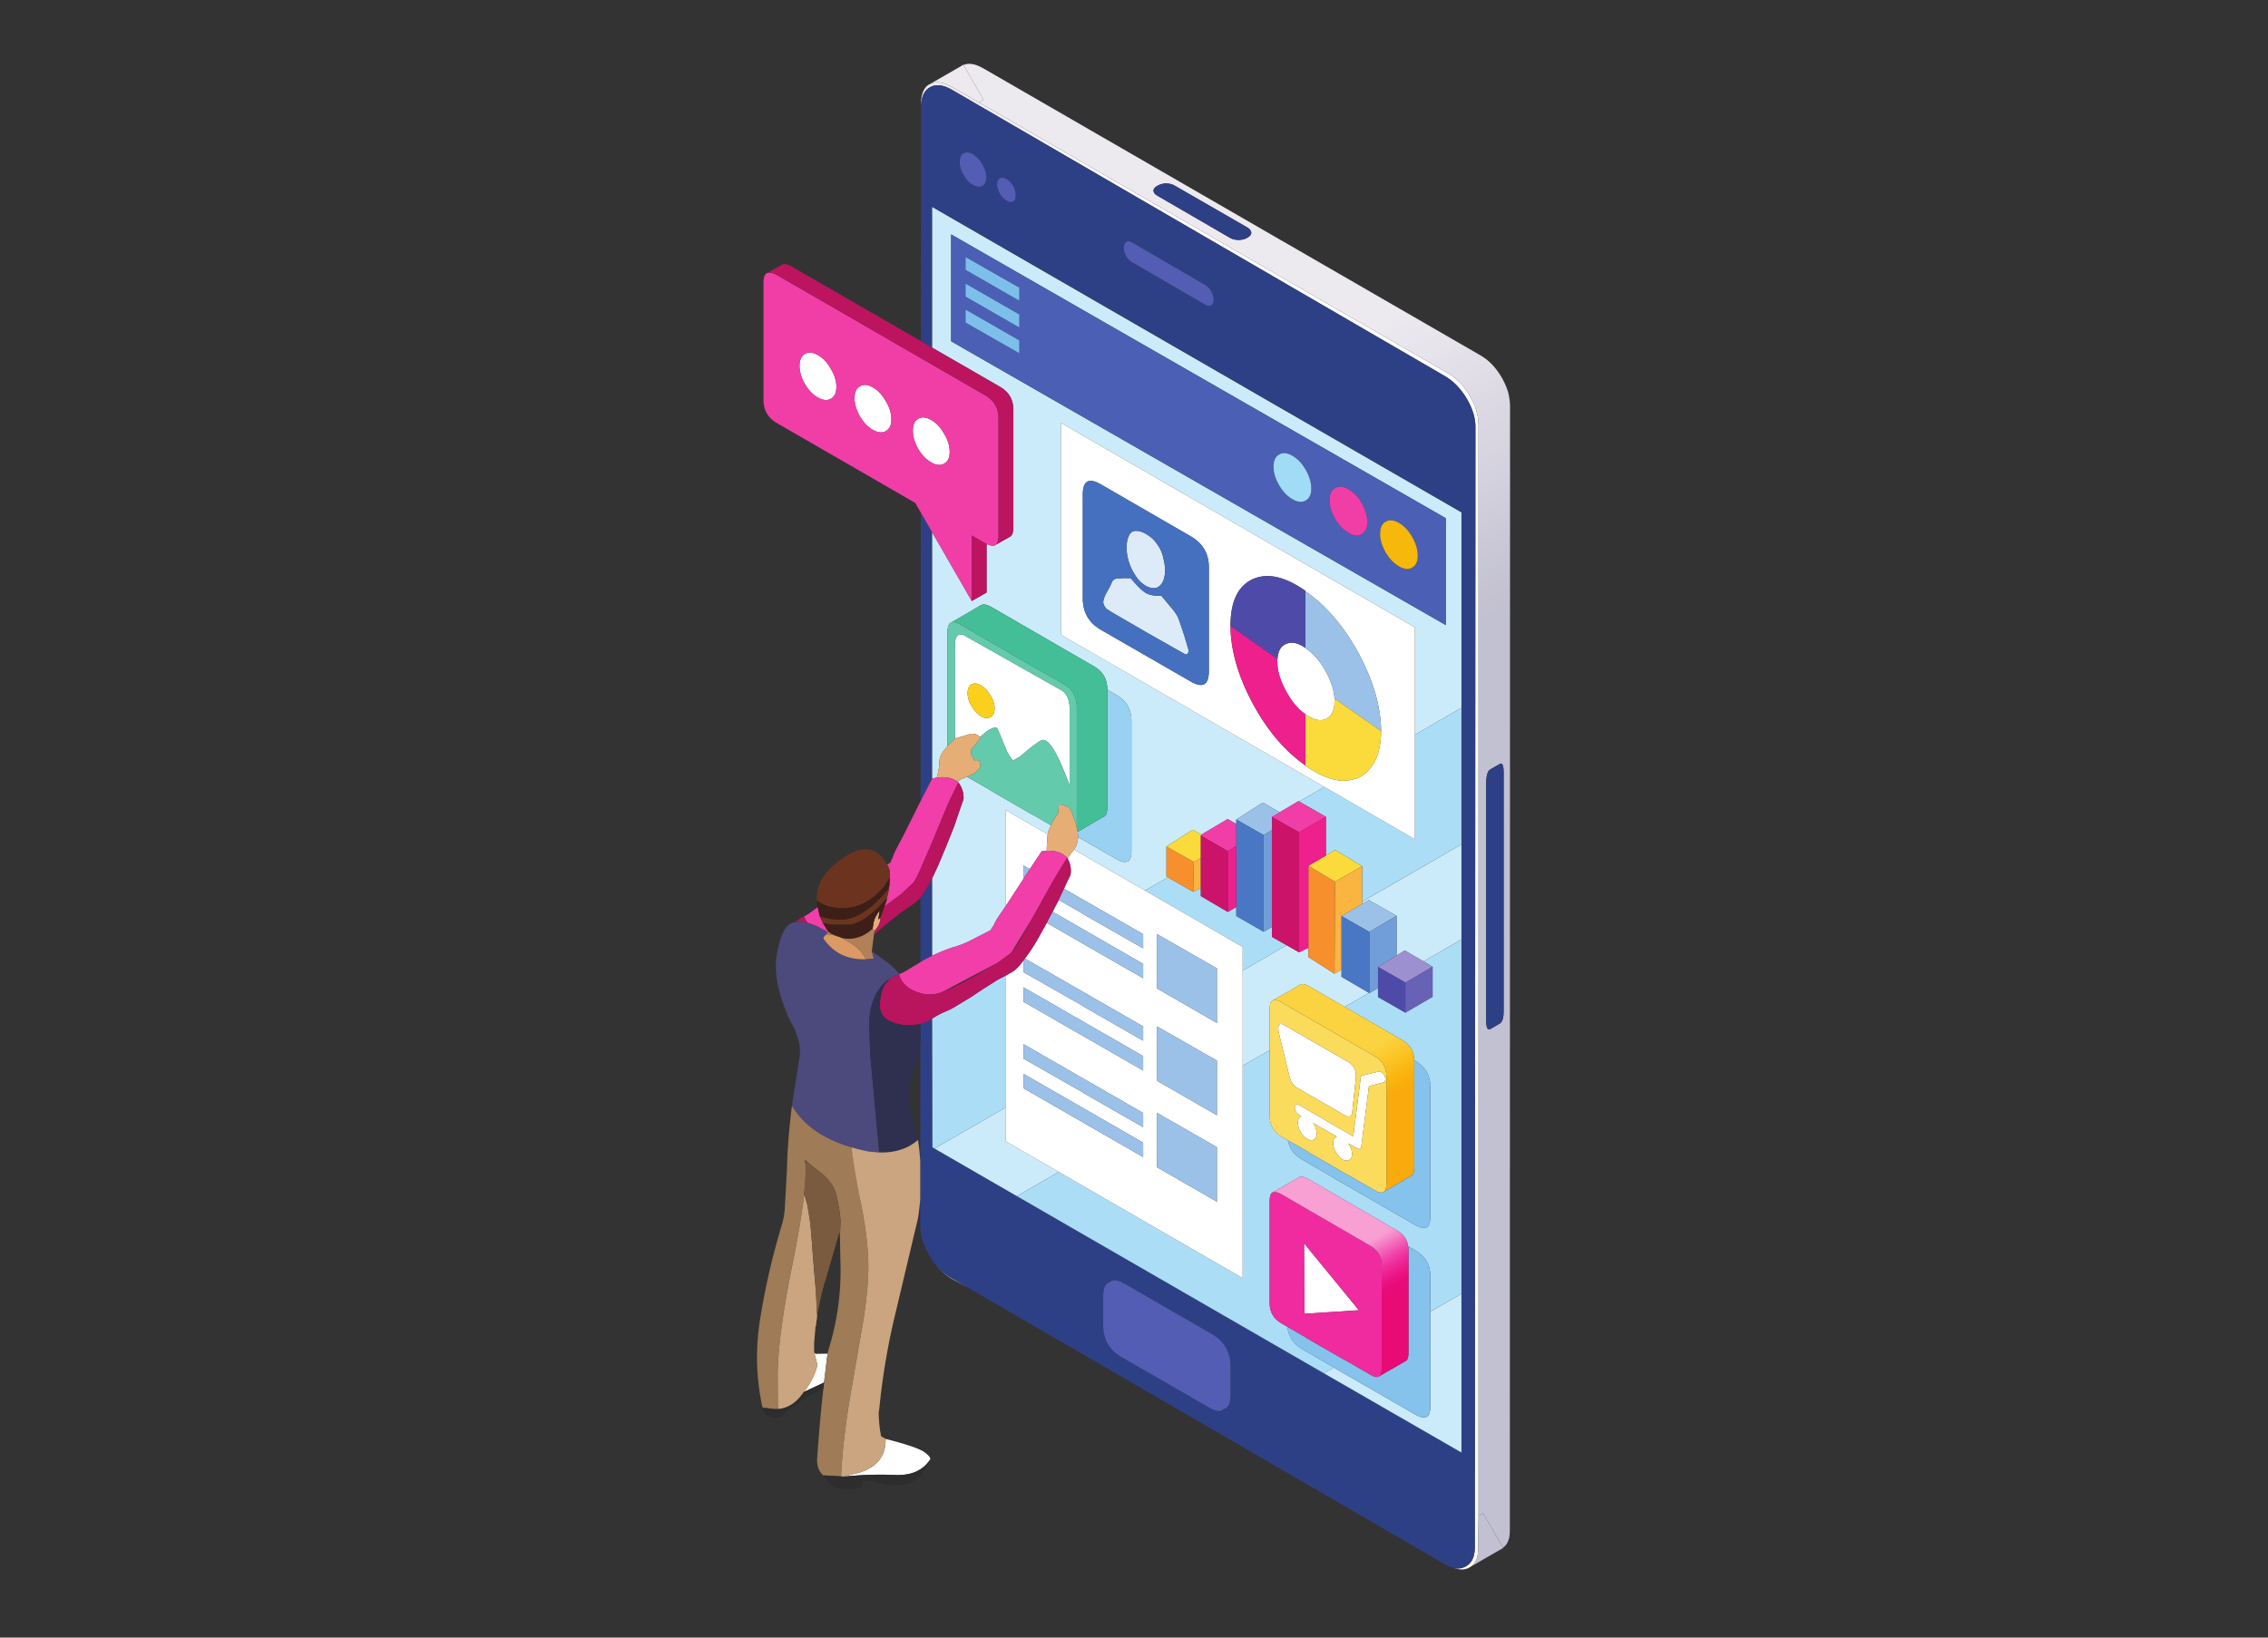 <svg xmlns="http://www.w3.org/2000/svg" width="450" height="325" viewBox="0 0 337.5 243.75" xmlns:v="https://vecta.io/nano"><rect x="0" y="0" width="337.5" height="243.75" fill="#333333" stroke="none"/><style><![CDATA[.B{fill-rule:evenodd}]]></style><defs><clipPath id="A"><path d="M137 12h83.563v221.605H137zm0 0"/></clipPath><clipPath id="B"><path d="M144.238 191.77l-2.668-1.469c-.859-.512-1.633-1.184-2.332-2.023a8.99 8.99 0 0 0 2.148 1.84zm-5.855-179.258c.879-.449 1.93-.328 3.156.371l4.137 2.359 69.836 40.34c1.246.691 2.301 1.789 3.16 3.281.879 1.469 1.328 2.898 1.348 4.289v162.492l-.062 4.844c.02 1.348-.355 2.258-1.133 2.727l-.309.184c-.59.266-1.285.277-2.082.031.633.102 1.195.012 1.688-.277.879-.469 1.328-1.387 1.348-2.758l.09-166.754c.023-1.367-.406-2.797-1.285-4.289-.879-1.473-1.934-2.574-3.16-3.312L141.57 13.313c-1.246-.695-2.301-.809-3.156-.34-.84.469-1.281 1.34-1.32 2.605l-.027-.242c0-1.27.355-2.168 1.07-2.699l.246-.125"/></clipPath><clipPath id="C"><path d="M198.645-23.531L38.313 69.145l120.125 200.059 160.332-92.68zm0 0"/></clipPath><linearGradient id="D" gradientUnits="userSpaceOnUse" x1="-.003" y1="0" x2="1.003" y2="0" gradientTransform="matrix(119.453,198.939,-200.936,116.148,118.829,23.43)"><stop offset="0" stop-color="rgb(92.899%,91.8%,93.7%)"/><stop offset=".008" stop-color="rgb(92.899%,91.8%,93.7%)"/><stop offset=".012" stop-color="rgb(93.098%,91.975%,94.077%)"/><stop offset=".016" stop-color="rgb(93.3%,92.152%,94.453%)"/><stop offset=".02" stop-color="rgb(93.517%,92.343%,94.493%)"/><stop offset=".023" stop-color="rgb(93.733%,92.534%,94.534%)"/><stop offset=".031" stop-color="rgb(93.924%,92.725%,94.724%)"/><stop offset=".039" stop-color="rgb(94.307%,93.108%,95.107%)"/><stop offset=".043" stop-color="rgb(94.699%,93.687%,95.499%)"/><stop offset=".047" stop-color="rgb(94.899%,94.077%,95.699%)"/><stop offset=".051" stop-color="rgb(95.099%,94.287%,95.898%)"/><stop offset=".055" stop-color="rgb(95.299%,94.499%,96.1%)"/><stop offset=".059" stop-color="rgb(95.499%,94.699%,96.3%)"/><stop offset=".063" stop-color="rgb(95.699%,94.899%,96.5%)"/><stop offset=".066" stop-color="rgb(95.898%,95.11%,96.7%)"/><stop offset=".07" stop-color="rgb(96.1%,95.32%,96.899%)"/><stop offset=".074" stop-color="rgb(96.1%,95.509%,97.099%)"/><stop offset=".078" stop-color="rgb(96.1%,95.7%,97.299%)"/><stop offset=".082" stop-color="rgb(96.49%,95.9%,97.299%)"/><stop offset=".086" stop-color="rgb(96.881%,96.1%,97.299%)"/><stop offset=".09" stop-color="rgb(97.072%,96.481%,97.63%)"/><stop offset=".094" stop-color="rgb(97.263%,96.863%,97.963%)"/><stop offset=".102" stop-color="rgb(97.281%,96.881%,97.981%)"/><stop offset=".105" stop-color="rgb(97.449%,97.108%,98.212%)"/><stop offset=".109" stop-color="rgb(97.6%,97.318%,98.424%)"/><stop offset=".113" stop-color="rgb(97.8%,97.459%,98.611%)"/><stop offset=".117" stop-color="rgb(98%,97.603%,98.799%)"/><stop offset=".125" stop-color="rgb(98%,97.798%,98.799%)"/><stop offset=".129" stop-color="rgb(98.183%,98.18%,98.999%)"/><stop offset=".133" stop-color="rgb(98.367%,98.367%,99.199%)"/><stop offset=".137" stop-color="rgb(98.558%,98.558%,99.399%)"/><stop offset=".141" stop-color="rgb(98.749%,98.749%,99.599%)"/><stop offset=".148" stop-color="rgb(98.788%,98.788%,99.599%)"/><stop offset=".156" stop-color="rgb(99.014%,99.014%,99.599%)"/><stop offset=".188" stop-color="rgb(99.199%,99.199%,99.599%)"/></linearGradient><clipPath id="E"><path d="M138 9.246h9V16h-9zm0 0"/></clipPath><clipPath id="F"><path d="M143.309 9.496h81.398v221.316h-81.398zm0 0"/></clipPath><clipPath id="G"><path d="M221.152 116.551v35.281c0 1.121.207 1.574.613 1.348l1.41-.828c.41-.223.602-.906.582-2.055v-35.25c0-1.102-.184-1.555-.551-1.348l-1.441.828c-.387.223-.594.898-.613 2.023zm-46.352-88.926c-.344-.203-.785-.316-1.316-.336-.492.039-.91.164-1.258.367-.367.203-.562.441-.582.707.02.305.215.559.582.766l10.824 6.281c.363.207.805.309 1.316.309.508-.023.93-.133 1.258-.336.367-.207.563-.441.582-.707-.02-.309-.203-.574-.551-.797zm48.867 202.742l-2.973-5.152-.676.43V63.152c-.02-1.391-.469-2.82-1.348-4.289-.859-1.492-1.914-2.59-3.16-3.281l-69.836-40.34.676-.398-2.973-5.18c.797-.328 1.77-.164 2.91.488l73.945 42.699c1.246.695 2.309 1.777 3.188 3.25.41.715.727 1.41.949 2.086a5.45 5.45 0 0 1 .219.98 7.19 7.19 0 0 1 .121 1.285l-.031 167.336c.02 1.227-.316 2.086-1.012 2.578"/></clipPath><clipPath id="H"><path d="M203.723-25.437L44.938 66.484l119.426 198.813 158.789-91.922zm0 0"/></clipPath><linearGradient id="I" gradientUnits="userSpaceOnUse" x1="0" y1="0" x2="1.001" y2="0" gradientTransform="matrix(119.375,198.724,-200.667,116.165,142.895,9.652)"><stop offset="0" stop-color="rgb(92.899%,91.8%,93.7%)"/><stop offset=".266" stop-color="rgb(92.899%,91.8%,93.7%)"/><stop offset=".273" stop-color="rgb(92.899%,91.762%,93.7%)"/><stop offset=".277" stop-color="rgb(92.699%,91.533%,93.671%)"/><stop offset=".281" stop-color="rgb(92.499%,91.344%,93.643%)"/><stop offset=".285" stop-color="rgb(92.331%,90.953%,93.452%)"/><stop offset=".289" stop-color="rgb(92.163%,90.562%,93.263%)"/><stop offset=".293" stop-color="rgb(91.772%,90.372%,93.073%)"/><stop offset=".297" stop-color="rgb(91.382%,90.182%,92.882%)"/><stop offset=".301" stop-color="rgb(90.991%,89.792%,92.69%)"/><stop offset=".305" stop-color="rgb(90.601%,89.401%,92.499%)"/><stop offset=".313" stop-color="rgb(90.41%,89.211%,92.349%)"/><stop offset=".316" stop-color="rgb(89.78%,88.579%,91.798%)"/><stop offset=".32" stop-color="rgb(89.339%,88.139%,91.399%)"/><stop offset=".324" stop-color="rgb(89.148%,87.819%,91.379%)"/><stop offset=".328" stop-color="rgb(88.959%,87.5%,91.359%)"/><stop offset=".332" stop-color="rgb(88.568%,87.288%,90.979%)"/><stop offset=".336" stop-color="rgb(88.177%,87.077%,90.599%)"/><stop offset=".34" stop-color="rgb(87.987%,86.687%,90.398%)"/><stop offset=".344" stop-color="rgb(87.798%,86.298%,90.196%)"/><stop offset=".348" stop-color="rgb(87.456%,85.907%,89.998%)"/><stop offset=".352" stop-color="rgb(87.115%,85.516%,89.799%)"/><stop offset=".355" stop-color="rgb(86.674%,85.275%,89.568%)"/><stop offset=".359" stop-color="rgb(86.235%,85.036%,89.336%)"/><stop offset=".363" stop-color="rgb(85.844%,84.666%,88.966%)"/><stop offset=".367" stop-color="rgb(85.454%,84.299%,88.599%)"/><stop offset=".371" stop-color="rgb(85.263%,84.085%,88.385%)"/><stop offset=".375" stop-color="rgb(85.074%,83.873%,88.173%)"/><stop offset=".379" stop-color="rgb(84.683%,83.682%,87.984%)"/><stop offset=".383" stop-color="rgb(84.293%,83.493%,87.794%)"/><stop offset=".387" stop-color="rgb(84.096%,83.102%,87.646%)"/><stop offset=".391" stop-color="rgb(83.899%,82.712%,87.5%)"/><stop offset=".395" stop-color="rgb(83.464%,82.521%,87.265%)"/><stop offset=".398" stop-color="rgb(83.031%,82.332%,87.032%)"/><stop offset=".402" stop-color="rgb(82.822%,81.941%,86.841%)"/><stop offset=".406" stop-color="rgb(82.614%,81.551%,86.65%)"/><stop offset=".41" stop-color="rgb(82.091%,81.16%,86.259%)"/><stop offset=".414" stop-color="rgb(81.569%,80.769%,85.869%)"/><stop offset=".418" stop-color="rgb(81.374%,80.379%,85.478%)"/><stop offset=".422" stop-color="rgb(81.178%,79.988%,85.089%)"/><stop offset=".426" stop-color="rgb(80.592%,79.597%,84.894%)"/><stop offset=".43" stop-color="rgb(80.008%,79.208%,84.698%)"/><stop offset=".434" stop-color="rgb(79.617%,78.818%,84.312%)"/><stop offset=".438" stop-color="rgb(79.227%,78.427%,83.926%)"/><stop offset=".441" stop-color="rgb(78.813%,78.186%,83.685%)"/><stop offset=".445" stop-color="rgb(78.4%,77.946%,83.446%)"/><stop offset=".449" stop-color="rgb(78.181%,77.606%,83.072%)"/><stop offset=".453" stop-color="rgb(77.965%,77.266%,82.7%)"/><stop offset=".457" stop-color="rgb(77.632%,76.883%,82.549%)"/><stop offset=".461" stop-color="rgb(77.299%,76.5%,82.399%)"/><stop offset=".465" stop-color="rgb(77.101%,76.302%,82.201%)"/><stop offset=".469" stop-color="rgb(76.904%,76.103%,82.004%)"/><stop offset=".473" stop-color="rgb(76.514%,75.9%,82.001%)"/><stop offset=".477" stop-color="rgb(76.123%,75.699%,81.999%)"/><stop offset=".484" stop-color="rgb(76.111%,75.699%,81.999%)"/><stop offset=".5" stop-color="rgb(76.099%,75.699%,81.999%)"/></linearGradient><clipPath id="J"><path d="M136.563 12.563H224v221.043h-87.437zm0 0"/></clipPath><clipPath id="K"><path d="M218 225h6v8.883h-6zm0 0"/></clipPath><clipPath id="L"><path d="M189.293 146.207h21.461v31.266h-21.461zm0 0"/></clipPath><clipPath id="M"><path d="M210.457 157.824v.074 15.852c0 .816-.207 1.266-.613 1.348l-1.809 1.07a.7.7 0 0 1-.246.125l-1.809 1.07c.223-.223.336-.633.336-1.227v-15.844c0-1.371-.594-2.402-1.777-3.098l-8.402-4.871v.027l-5.422-3.156c-.594-.328-1.035-.418-1.32-.277l2.023-1.164h.031l2.023-1.195h.027c.309-.164.758-.07 1.352.277l5.258 3.035 8.566 4.965c1.164.66 1.758 1.656 1.781 2.988"/></clipPath><clipPath id="N"><path d="M194.664 186.484l29.207-16.867-18.684-32.344-29.207 16.867zm0 0"/></clipPath><linearGradient id="O" gradientUnits="userSpaceOnUse" x1="-.099" y1="0" x2="1.064" y2="0" gradientTransform="matrix(-16.058,-27.797,27.8,-16.056,211.555,173.045)"><stop offset="0" stop-color="rgb(97.6%,66.699%,4.7%)"/><stop offset=".25" stop-color="rgb(97.6%,66.699%,4.7%)"/><stop offset=".375" stop-color="rgb(97.6%,66.718%,4.7%)"/><stop offset=".379" stop-color="rgb(97.6%,67.117%,4.7%)"/><stop offset=".383" stop-color="rgb(97.6%,67.499%,4.7%)"/><stop offset=".391" stop-color="rgb(97.6%,67.648%,4.7%)"/><stop offset=".395" stop-color="rgb(97.6%,68.199%,4.539%)"/><stop offset=".398" stop-color="rgb(97.6%,68.599%,4.379%)"/><stop offset=".402" stop-color="rgb(97.63%,68.829%,4.57%)"/><stop offset=".406" stop-color="rgb(97.661%,69.061%,4.761%)"/><stop offset=".41" stop-color="rgb(97.83%,69.25%,5.151%)"/><stop offset=".414" stop-color="rgb(98%,69.441%,5.542%)"/><stop offset=".418" stop-color="rgb(98%,69.832%,5.731%)"/><stop offset=".422" stop-color="rgb(98%,70.222%,5.922%)"/><stop offset=".426" stop-color="rgb(98%,70.413%,6.313%)"/><stop offset=".43" stop-color="rgb(98%,70.604%,6.703%)"/><stop offset=".434" stop-color="rgb(98%,70.993%,6.902%)"/><stop offset=".438" stop-color="rgb(98%,71.384%,7.1%)"/><stop offset=".441" stop-color="rgb(98%,71.815%,7.483%)"/><stop offset=".445" stop-color="rgb(98%,72.249%,7.866%)"/><stop offset=".449" stop-color="rgb(98%,72.574%,8.255%)"/><stop offset=".453" stop-color="rgb(98%,72.899%,8.646%)"/><stop offset=".457" stop-color="rgb(98%,73.112%,9.036%)"/><stop offset=".461" stop-color="rgb(98%,73.328%,9.427%)"/><stop offset=".465" stop-color="rgb(98.199%,73.717%,10.017%)"/><stop offset=".469" stop-color="rgb(98.399%,74.107%,10.608%)"/><stop offset=".473" stop-color="rgb(98.399%,74.498%,10.999%)"/><stop offset=".477" stop-color="rgb(98.399%,74.889%,11.389%)"/><stop offset=".48" stop-color="rgb(98.399%,75.128%,11.98%)"/><stop offset=".484" stop-color="rgb(98.399%,75.369%,12.57%)"/><stop offset=".488" stop-color="rgb(98.399%,75.76%,12.961%)"/><stop offset=".492" stop-color="rgb(98.399%,76.151%,13.351%)"/><stop offset=".496" stop-color="rgb(98.399%,76.524%,13.741%)"/><stop offset=".5" stop-color="rgb(98.399%,76.9%,14.131%)"/><stop offset=".504" stop-color="rgb(98.399%,77.104%,14.522%)"/><stop offset=".508" stop-color="rgb(98.399%,77.309%,14.912%)"/><stop offset=".512" stop-color="rgb(98.399%,77.65%,15.5%)"/><stop offset=".516" stop-color="rgb(98.399%,77.994%,16.089%)"/><stop offset=".52" stop-color="rgb(98.399%,78.233%,16.722%)"/><stop offset=".523" stop-color="rgb(98.399%,78.474%,17.355%)"/><stop offset=".527" stop-color="rgb(98.599%,78.865%,17.905%)"/><stop offset=".531" stop-color="rgb(98.799%,79.256%,18.456%)"/><stop offset=".535" stop-color="rgb(98.799%,79.626%,19.046%)"/><stop offset=".539" stop-color="rgb(98.799%,79.999%,19.637%)"/><stop offset=".543" stop-color="rgb(98.79%,80.208%,20.227%)"/><stop offset=".547" stop-color="rgb(98.781%,80.417%,20.818%)"/><stop offset=".551" stop-color="rgb(98.59%,80.608%,21.407%)"/><stop offset=".555" stop-color="rgb(98.399%,80.8%,21.997%)"/><stop offset=".559" stop-color="rgb(98.399%,81.189%,22.34%)"/><stop offset=".563" stop-color="rgb(98.399%,81.58%,22.684%)"/><stop offset=".566" stop-color="rgb(98.399%,81.989%,23.322%)"/><stop offset=".57" stop-color="rgb(98.399%,82.399%,23.961%)"/><stop offset=".574" stop-color="rgb(98.399%,82.549%,24.53%)"/><stop offset=".578" stop-color="rgb(98.399%,82.7%,25.099%)"/></linearGradient><clipPath id="P"><path d="M189.293 175.023H210V205h-20.707zm0 0"/></clipPath><clipPath id="Q"><path d="M209.551 185.504c.031.195.043.395.043.598v15.234c0 .777-.18 1.215-.551 1.316l-1.746 1.016c-.059.059-.141.102-.246.121l-1.715 1.012c.184-.207.273-.582.273-1.133v-15.27c0-1.305-.559-2.297-1.684-2.973l-13.273-7.691c-.574-.309-1.004-.391-1.289-.246l1.965-1.133h.027l1.965-1.137c.285-.164.723-.082 1.316.246l13.273 7.695c.949.551 1.496 1.332 1.641 2.344"/></clipPath><clipPath id="R"><path d="M194.422 213.559l28.055-16.191-17.937-31.07-28.059 16.195zm0 0"/></clipPath><linearGradient id="S" gradientUnits="userSpaceOnUse" x1="-.062" y1="0" x2="1.066" y2="0" gradientTransform="matrix(-15.907,-27.55,27.553,-15.905,211.198,201.596)"><stop offset="0" stop-color="rgb(90.999%,4.3%,46.3%)"/><stop offset=".352" stop-color="rgb(90.999%,4.3%,46.3%)"/><stop offset=".355" stop-color="rgb(91.199%,4.324%,46.524%)"/><stop offset=".359" stop-color="rgb(91.399%,4.349%,46.75%)"/><stop offset=".363" stop-color="rgb(91.399%,4.927%,47.481%)"/><stop offset=".367" stop-color="rgb(91.399%,5.505%,48.212%)"/><stop offset=".371" stop-color="rgb(91.592%,5.896%,48.993%)"/><stop offset=".375" stop-color="rgb(91.786%,6.287%,49.774%)"/><stop offset=".379" stop-color="rgb(91.977%,6.677%,50.554%)"/><stop offset=".383" stop-color="rgb(92.168%,7.068%,51.335%)"/><stop offset=".387" stop-color="rgb(92.314%,7.608%,52.072%)"/><stop offset=".391" stop-color="rgb(92.461%,8.148%,52.811%)"/><stop offset=".395" stop-color="rgb(92.679%,8.989%,53.67%)"/><stop offset=".398" stop-color="rgb(92.899%,9.83%,54.529%)"/><stop offset=".402" stop-color="rgb(93.098%,10.425%,55.125%)"/><stop offset=".406" stop-color="rgb(93.3%,11.021%,55.722%)"/><stop offset=".41" stop-color="rgb(93.3%,11.754%,56.502%)"/><stop offset=".414" stop-color="rgb(93.3%,12.486%,57.283%)"/><stop offset=".418" stop-color="rgb(93.5%,13.452%,58.014%)"/><stop offset=".422" stop-color="rgb(93.7%,14.42%,58.746%)"/><stop offset=".426" stop-color="rgb(93.7%,15.213%,59.526%)"/><stop offset=".43" stop-color="rgb(93.7%,16.008%,60.307%)"/><stop offset=".434" stop-color="rgb(93.7%,16.946%,60.889%)"/><stop offset=".438" stop-color="rgb(93.7%,17.886%,61.47%)"/><stop offset=".441" stop-color="rgb(93.9%,18.967%,62.1%)"/><stop offset=".445" stop-color="rgb(94.099%,20.049%,62.732%)"/><stop offset=".449" stop-color="rgb(94.099%,21.219%,63.513%)"/><stop offset=".453" stop-color="rgb(94.099%,22.391%,64.294%)"/><stop offset=".457" stop-color="rgb(94.289%,23.512%,64.885%)"/><stop offset=".461" stop-color="rgb(94.478%,24.634%,65.477%)"/><stop offset=".465" stop-color="rgb(94.489%,25.806%,66.248%)"/><stop offset=".469" stop-color="rgb(94.499%,26.978%,67.018%)"/><stop offset=".473" stop-color="rgb(94.669%,28.299%,67.557%)"/><stop offset=".477" stop-color="rgb(94.839%,29.62%,68.095%)"/><stop offset=".48" stop-color="rgb(94.868%,31.102%,68.768%)"/><stop offset=".484" stop-color="rgb(94.899%,32.585%,69.443%)"/><stop offset=".488" stop-color="rgb(95.099%,34.146%,70.222%)"/><stop offset=".492" stop-color="rgb(95.299%,35.709%,71.004%)"/><stop offset=".496" stop-color="rgb(95.299%,37.032%,71.593%)"/><stop offset=".5" stop-color="rgb(95.299%,38.354%,72.183%)"/><stop offset=".504" stop-color="rgb(95.499%,39.906%,72.905%)"/><stop offset=".508" stop-color="rgb(95.699%,41.458%,73.628%)"/><stop offset=".512" stop-color="rgb(95.699%,42.97%,74.236%)"/><stop offset=".516" stop-color="rgb(95.699%,44.482%,74.844%)"/><stop offset=".52" stop-color="rgb(95.898%,46.181%,75.697%)"/><stop offset=".523" stop-color="rgb(96.1%,47.879%,76.552%)"/><stop offset=".527" stop-color="rgb(96.3%,49.254%,77.083%)"/><stop offset=".531" stop-color="rgb(96.5%,50.63%,77.615%)"/><stop offset=".535" stop-color="rgb(96.5%,51.949%,78.201%)"/><stop offset=".539" stop-color="rgb(96.5%,53.268%,78.787%)"/><stop offset=".543" stop-color="rgb(96.684%,54.823%,79.562%)"/><stop offset=".547" stop-color="rgb(96.869%,56.378%,80.339%)"/><stop offset=".551" stop-color="rgb(96.884%,57.89%,80.945%)"/><stop offset=".555" stop-color="rgb(96.899%,59.402%,81.551%)"/><stop offset=".559" stop-color="rgb(97.099%,60.764%,82.265%)"/><stop offset=".563" stop-color="rgb(97.299%,62.126%,82.98%)"/><stop offset=".625" stop-color="rgb(97.299%,62.262%,83.04%)"/><stop offset=".75" stop-color="rgb(97.299%,62.399%,83.099%)"/></linearGradient><clipPath id="T"><path d="M112.406 164H130v56h-17.594zm0 0"/></clipPath></defs><g clip-path="url(#A)"><g clip-path="url(#B)"><g clip-path="url(#C)"><path d="M198.645-23.531L38.313 69.145l120.125 200.059 160.332-92.68zm0 0" fill="url(#D)"/></g></g></g><g clip-path="url(#E)" class="B"><path d="M138.383 12.512l4.629-2.668c.039-.016.07-.039.09-.059l.246-.152.031.031 2.973 5.18-.676.398-4.137-2.359c-1.227-.699-2.277-.82-3.156-.371" fill="rgb(92.94%,91.37%,93.729%)"/></g><g clip-path="url(#F)"><g clip-path="url(#G)"><g clip-path="url(#H)"><path d="M203.723-25.437L44.934 66.484l119.43 198.816 158.789-91.926zm0 0" fill="url(#I)"/></g></g></g><g clip-path="url(#J)" class="B"><path d="M164.164 192.938v4.293c0 2.145.922 3.738 2.758 4.781l12.969 7.48c1.086.629 1.828.703 2.238.211.656-.141.98-.824.98-2.051v-4.293c-.02-2.125-.937-3.719-2.758-4.781l-12.969-7.48c-1.062-.613-1.809-.695-2.238-.246-.656.184-.98.879-.98 2.086zm-25.445-50.684l-1.102.566-.645.383v-9.598c.273-.332.559-.758.859-1.27l.887-1.625zm0-26.379l-1.73 3.387.027-42.988 1.703 2.957zm6.102-92.879c-.574-.348-1.051-.398-1.441-.152-.391.203-.574.641-.551 1.316-.023.613.176 1.246.582 1.902.367.672.828 1.164 1.379 1.473s1.023.344 1.41.121c.367-.203.563-.633.582-1.285-.02-.613-.227-1.258-.613-1.934-.387-.656-.84-1.133-1.348-1.441zm3.555 4.445c.02.449.164.922.43 1.41.266.449.594.785.984 1.012.363.227.691.266.977.121.266-.184.391-.488.371-.918.02-.469-.105-.941-.371-1.41-.285-.469-.613-.809-.977-1.012-.391-.227-.727-.258-1.016-.094-.266.164-.398.461-.398.891zm72.777 89.109c.02-1.125.227-1.801.613-2.023l1.441-.828c.367-.207.551.246.551 1.348v35.25c.02 1.148-.172 1.832-.582 2.055l-1.41.828c-.406.227-.613-.227-.613-1.348zm-53.586-78.441c.266.449.582.766.949.949l10.824 6.285c.348.203.645.234.887.09.266-.164.391-.43.371-.797.02-.406-.094-.828-.34-1.254-.266-.453-.582-.777-.949-.984l-10.793-6.281c-.348-.227-.641-.266-.887-.125-.266.164-.398.441-.398.828 0 .43.113.859.336 1.289zm7.234-10.484l10.855 6.254c.348.223.531.488.551.797-.02.266-.215.5-.582.707-.328.203-.75.313-1.258.336-.512 0-.953-.102-1.316-.309l-10.824-6.281c-.367-.207-.562-.461-.582-.766.02-.266.215-.504.582-.707.348-.203.766-.328 1.258-.367.531.02.973.133 1.316.336zm22.195 176.777l20.48 11.801V76.211L138.719 30.75v21l-1.684-.984.031-35.004c.016-.062.027-.121.027-.184.039-1.266.48-2.137 1.32-2.605.855-.469 1.91-.355 3.156.34l73.543 42.727c1.227.738 2.281 1.84 3.16 3.313.879 1.492 1.309 2.922 1.285 4.289l-.09 166.754c-.02 1.371-.469 2.289-1.348 2.758-.492.289-1.055.379-1.687.277-.449-.125-.934-.328-1.441-.613l-70.754-41.047-2.852-1.652a8.99 8.99 0 0 1-2.148-1.84 11.69 11.69 0 0 1-.977-1.5c-.879-1.473-1.32-2.891-1.32-4.262v-9.73l.016-17.52v-2.852c.547-.137 1.066-.359 1.547-.672l.215-.141.031 19.172.309.184 57.938 33.445" fill="rgb(18.039%,25.099%,52.159%)"/></g><g clip-path="url(#K)" class="B"><path d="M223.668 230.367l.031.027-.184.125c-.062.02-.102.039-.125.059l-4.566 2.637c.777-.469 1.152-1.379 1.133-2.727l.063-4.844.676-.43 2.973 5.152" fill="rgb(76.469%,75.69%,81.96%)"/></g><g class="B"><path d="M217.477 76.273l-78.758-45.461v-.062l78.758 45.523" fill="rgb(17.65%,21.959%,26.669%)"/><path d="M217.477 192.57v23.633l-20.48-11.801 1.504-.859.059.031v.031l12.082 6.957c.633.367 1.133.492 1.5.367a.55.55 0 0 0 .309-.152c.266-.266.395-.746.395-1.441V195.25zm-66.156-14.531l-12.262-7.082 10.574-6.098v4.996l7.922 4.582zm-8.832-61.676c.262-.227.496-.383.707-.457l.719-.277 3.422 1.961v.031l6.465 3.742v-.031l2.594 1.5-.387.891-.105.457-6.27-3.613v14.344l-1.195 1.746c-.223.371-.43.758-.613 1.164-.125.145-.234.309-.336.492l.027.094-2.453 1.254a15.27 15.27 0 0 1-3.461 1.41 26.75 26.75 0 0 0-2.883 1.184v-11.543l.797-1.684 1.289-3.066 1.195-3.004 1.043-3.066.336-.922c.063-.895-.195-1.734-.766-2.512l-.125-.094zm1.289-24.98h-.031c.055-.016.102-.039.141-.059l-.109.059zm73.699 34.301v14.16l-5.641 3.25-2.793-1.621-1.223.766v-5.918l-4.141-2.359-.98.582v-.336zm-28.082 23.234c-.309.164-.461.605-.461 1.32v6.082l-4.016 2.316v-14.16l6.543-3.789 1.859 1.059 1.379-.676v1.379l3.891 2.484 1.043-.613v1.074l4.094 2.391-3.617 2.086-5.258-3.035c-.594-.348-1.043-.441-1.352-.277h-.027l-2.023 1.195h-.031zM138.719 30.813l78.758 45.461v29.086l-6.93 4.004V93.375l-52.668-30.437V94.48l39.211 22.652-3.758 2.176-.105-.059-2.793 1.652-2.512-1.441-3.953 2.516v.672l-1.289-.734-3.922 2.328-1.258-.734-3.926 2.484v4.473l.215.125-3.402 1.961-10.559-6.098c0-.012.008-.023.012-.031.367-.531.563-1.145.582-1.84l5.734 3.309c.633.367 1.133.492 1.504.367a.54.54 0 0 0 .305-.152c.266-.266.398-.746.398-1.441v-19.402c0-1.676-.734-2.941-2.207-3.801l-1.379-.797v-.062c0-1.512-.652-2.645-1.961-3.402l-15.301-8.859c-.672-.367-1.172-.457-1.5-.273h-.031l-2.238 1.316-2.234 1.289c-.348.184-.523.676-.523 1.469v16.938c-.77.828-1.168 1.559-1.195 2.191 0 .746-.133 1.574-.398 2.48l-.676.125V79.23l5.887 10.223 2.207-1.258v-7.234c.469.227.84.305 1.105.246a.72.72 0 0 0 .305-.152l1.961-1.105.125-.062c.328-.203.488-.684.488-1.437V61.008c0-1.531-.664-2.68-1.992-3.434l-10.086-5.824zm76.426 62.227v-15.91l-73.605-42.238v15.906l73.605 42.242" fill="rgb(79.61%,92.159%,98.039%)"/><path d="M149.633 164.859l-10.574 6.098-.309-.184-.031-19.172c.742-.461 1.367-.789 1.871-.996.551-.227.98-.43 1.285-.613l2.484-1.5 1.992-1.32 1.504-.949c.348-.246.754-.48 1.227-.707l.551-.289zm35.285-6.223l4.016-2.316v9.766c0 1.367.594 2.402 1.781 3.094l.934.539c.223 1.23.922 2.188 2.098 2.867l4.813 2.785v.031l12.082 6.961c.633.367 1.133.488 1.5.367.121-.02.227-.07.309-.156.266-.262.395-.742.395-1.437V161.73c0-1.672-.734-2.941-2.203-3.801l-.184-.105c-.023-1.332-.617-2.328-1.781-2.988l-8.566-4.965 3.617-2.086.043.031 1.289-.734v1.316l4.078 2.328 4.047-2.359v-4.473l-1.348-.801 5.641-3.25v52.727l-4.633 2.68v-5.316c0-1.676-.734-2.941-2.203-3.801l-1.09-.629c-.145-1.012-.691-1.793-1.641-2.344l-13.273-7.695c-.594-.328-1.031-.41-1.316-.246l-1.965 1.137h-.027l-1.965 1.133c-.285.164-.43.582-.43 1.254v15.207c0 1.328.574 2.328 1.719 3.004l.934.535c.133 1.441.855 2.539 2.16 3.297l4.754 2.758-1.504.859-45.676-26.363 6.234-3.602 27.363 15.801zm-7.359-25.902l1.137-.551v1.195l4.016 2.359 1.258-.734v1.348l4.078 2.332 1.223-.707v1.473l2.191 1.238-6.543 3.789v-3.527l-14.531-8.398 3.402-1.961zm19.746-5.395v-5.766l-3.973-2.266 3.758-2.176 13.457 7.785v-15.555l6.93-4.004v20.324l-14.777 8.523v-5.273l-4.016-2.422-1.379.828" fill="rgb(67.059%,86.67%,96.469%)"/><path d="M160.422 124.582c.004-.078.004-.16 0-.246l-.059-.508 1.5-.902c.125-.02.215-.07.277-.152l1.961-1.137c.449-.102.676-.602.676-1.5v-17.473l1.379.797c1.473.859 2.207 2.125 2.207 3.801v19.402c0 .695-.133 1.176-.398 1.441a.54.54 0 0 1-.305.152c-.371.125-.871 0-1.504-.367l-5.734-3.309" fill="rgb(59.61%,81.96%,94.899%)"/><path d="M194.113 195.543l-.059-10.484 8.156 9.961zm-13.027-16.676v-8.121l-8.891-5.09v8.094zm-8.891-39.82v8.094l8.891 5.121v-8.125zm0 13.734v8.094l8.891 5.117v-8.121zm20.664 12.691a1.32 1.32 0 0 1-.184-.645c0-.203.059-.34.184-.398.121-.082.262-.07.43.031l8.09 4.688 1.105-8.734a.71.71 0 0 1 .09-.215c.043-.082.105-.121.188-.121l2.391-.582c.141-.043.297.008.457.152a1.23 1.23 0 0 1 .434.523c.098.223.129.426.09.609-.02.184-.102.297-.246.336l-2.176.555-1.137 8.98c-.02.184-.09.297-.211.336-.125.063-.258.043-.402-.062l-1.316-.734.121.184c.289.492.43.953.43 1.379 0 .453-.141.75-.43.891-.266.164-.594.145-.98-.059-.387-.227-.715-.586-.98-1.074-.285-.473-.426-.934-.426-1.379 0-.434.141-.727.426-.891l.125-.062-3.527-2.023.121.188c.266.488.402.949.402 1.379 0 .449-.137.742-.402.887-.285.164-.613.133-.977-.09-.391-.207-.727-.555-1.016-1.043-.266-.473-.398-.93-.398-1.383 0-.426.133-.723.398-.887l.125-.059-.367-.215c-.168-.105-.309-.258-.43-.461zm.273-3.496c-.652-.367-1.082-1-1.285-1.898l-1.473-6.039c-.102-.367-.152-.695-.152-.98v-.031c0-.633.305-.777.918-.43l9.504 5.488c.879.488 1.246 1.336 1.105 2.543l-.523 4.875c-.082.711-.441.887-1.07.52zm-61.344 52.203c3.066.777 4.988 1.43 5.766 1.961.715.531.992.91.828 1.137-1.062 1.633-2.832 2.387-5.305 2.266-2.492-.102-5.008-.02-7.539.246l1.102-.305c3.473-.637 5.191-2.402 5.148-5.305zm-9.164-8.398l-3.004 1.41c.344-.43.652-.879.918-1.348a9.94 9.94 0 0 0 1.105-2.668l-.492-1.902.184.246 1.809-.031zm29.676-58.824v2.148l17.809 10.234v-2.145zm0 12.875v2.145l17.809 10.238v-2.145zm0-4.414v2.145l8.922 5.09v.031l8.887 5.086v-2.113zm3.602-31.238c-.039.246-.066.5-.078.77l-.074 1.684-.723.063-1.777 2.668-.949-.555v1.996l-2.117 3.277-.551.828v-14.344zm-11.328-22.312c-.391.227-.582.652-.582 1.289s.191 1.285.582 1.961c.41.672.879 1.172 1.41 1.5.414.23.781.313 1.105.246a1.13 1.13 0 0 0 .305-.121c.41-.207.613-.633.613-1.289 0-.633-.203-1.277-.613-1.93l-.305-.477c-.324-.441-.691-.781-1.105-1.027-.531-.328-1-.379-1.41-.152zm1.258 7.848c-.309-.363-.758-.531-1.352-.492l-2.203.645-.184.152V95.797c.078-1.164.531-1.582 1.348-1.254l14.438 8.152c.816.469 1.246 1.336 1.289 2.605v11.555l-.645-1.594c-1.492-3.801-2.687-5.488-3.586-5.055-.348.18-.898.57-1.656 1.164l-1.5 1.254-1.047.582a11.35 11.35 0 0 1-.855-1.285l-1.379-3.312c-.105-.242-.258-.355-.461-.336-.145.039-.43.164-.859.367-.027.02-.059.035-.09.063-.285.18-.707.52-1.258 1.012zm-15.941-52.051c.754.43 1.398 1.113 1.93 2.055.551.918.828 1.816.828 2.695 0 .859-.277 1.441-.828 1.75-.531.305-1.176.242-1.93-.184s-1.398-1.105-1.934-2.023c-.531-.941-.797-1.84-.797-2.699 0-.879.277-1.469.828-1.777.512-.305 1.148-.246 1.902.184zm-10.086-4.996c.512-.305 1.145-.242 1.902.184s1.398 1.113 1.93 2.055c.551.918.828 1.82.828 2.699 0 .855-.277 1.438-.828 1.746-.531.305-1.176.246-1.93-.184s-1.402-1.105-1.934-2.023c-.531-.941-.797-1.84-.797-2.699 0-.879.277-1.469.828-1.777zm16.859 9.656c.512-.305 1.145-.242 1.902.184s1.398 1.113 1.93 2.055c.555.918.828 1.82.828 2.699 0 .855-.273 1.438-.828 1.742-.531.309-1.172.25-1.93-.18s-1.402-1.105-1.934-2.023c-.527-.941-.793-1.84-.793-2.699 0-.879.273-1.469.824-1.777zm60.426 54.809L157.879 94.48V62.938l52.668 30.438v31.543zm-37.262 9.32l10.559 6.098 14.531 8.398v49.289l-27.363-15.801-7.922-4.582v-24.629l.891-.508c.52-.262 1.113-.848 1.777-1.762v1.734l8.922 5.086v.031l8.887 5.09v-2.117l-17.594-10.113c.648-.855 1.27-1.797 1.871-2.824l1.379-2.48 14.344 8.246v-2.145l-13.473-7.758.844-1.625.063-.137 3.68 2.102v.031l8.887 5.086v-2.117l-11.785-6.77.535-1.168.43-.855c.156-.836.02-1.648-.414-2.441.023-.047.051-.09.078-.137.258-.437.551-.848.875-1.223zm17.363-25.016c1.801 1.043 2.699.52 2.699-1.562V84.426c0-2.023-.898-3.555-2.699-4.598l-13.363-7.727c-1.801-1.039-2.699-.539-2.699 1.504v15.449c0 2.082.898 3.648 2.699 4.688zm17.074-4.996c.023.02.043.039.063.063 1.188.816 2.188 1.992 3.004 3.523.758 1.391 1.176 2.707 1.258 3.953v.402.18c-.039 1.25-.461 2.066-1.258 2.453-.773.348-1.672.195-2.695-.461a1.13 1.13 0 0 1-.309-.211c-.02 0-.039-.012-.062-.031-1.145-.797-2.113-1.961-2.91-3.496-.859-1.555-1.285-3.016-1.285-4.383 0-.141.008-.266.031-.367.078-1.168.5-1.902 1.254-2.207.797-.391 1.766-.195 2.91.582zm-11.156-3.281c.02 3.598 1.113 7.43 3.281 11.496.184.348.379.695.582 1.043 2.043 3.516 4.477 6.262 7.293 8.246v.031c2.027 1.41 3.855 2.152 5.492 2.234a6.53 6.53 0 0 0 2.48-.488c.633-.305 1.168-.738 1.594-1.289 1.105-1.246 1.668-3.113 1.688-5.609-.039-3.617-1.113-7.387-3.219-11.312-.02-.078-.043-.129-.062-.152-2.207-4.086-4.863-7.203-7.973-9.348v-.062c-3.082-2.164-5.719-2.738-7.906-1.715-2.164 1.023-3.25 3.332-3.25 6.926" fill="rgb(100%,100%,100%)"/><path d="M164.164 192.938c0-1.207.324-1.902.98-2.086.43-.449 1.176-.367 2.238.246l12.969 7.48c1.82 1.063 2.738 2.656 2.758 4.781v4.293c0 1.227-.324 1.91-.98 2.051-.41.492-1.152.418-2.238-.211l-12.969-7.48c-1.836-1.043-2.758-2.637-2.758-4.781zM148.375 27.441c0-.43.133-.727.398-.891.289-.164.625-.133 1.016.094.363.203.691.543.977 1.012.266.469.391.941.371 1.41.02.43-.105.734-.371.918-.285.145-.613.105-.977-.121-.391-.227-.719-.562-.984-1.012-.266-.488-.41-.961-.43-1.41zm-3.555-4.445c.508.309.961.785 1.348 1.441.387.676.594 1.32.613 1.934-.02.652-.215 1.082-.582 1.285-.387.223-.855.184-1.41-.121s-1.012-.801-1.379-1.473c-.406-.656-.605-1.289-.582-1.902-.023-.676.16-1.113.551-1.316.391-.246.867-.195 1.441.152zm22.746 15.113c-.223-.43-.336-.859-.336-1.289 0-.387.133-.664.398-.828.246-.141.539-.102.887.125l10.793 6.281c.367.207.684.531.949.984.246.426.359.848.34 1.254.02.367-.105.633-.371.797-.242.145-.539.113-.887-.09l-10.824-6.285c-.367-.184-.684-.5-.949-.949" fill="rgb(32.939%,36.469%,70.589%)"/><path d="M181.086 178.867l-8.891-5.117v-8.094l8.891 5.09zm-8.891-26.086l8.891 5.09v8.121l-8.891-5.117zm0-13.734l8.891 5.09v8.125l-8.891-5.121zm-19.895 16.371l17.809 10.238v2.113l-8.887-5.086v-.031l-8.922-5.09zm0 4.414l17.809 10.238v2.145l-17.809-10.238zm0-12.875l17.809 10.238v2.145l-17.809-10.234zm3.465-9.594l.211-.43.66-1.227 13.473 7.758v2.145zm-3.25 5.305l17.594 10.113v2.117l-8.887-5.09v-.031l-8.922-5.086v-1.734c.008-.016.02-.031.031-.047l.184-.242zm5.027-8.723l.781-1.668 11.785 6.77v2.117l-8.887-5.086v-.031zm-4.293-4.582l-.676 1.012-.273.43v-1.996zm50.52 9.348l-4.137-2.359 3.066-1.809.98-.582 4.141 2.359zm-15.723-14.406l-4.078-2.328 3.953-2.516 2.512 1.441-1.164.703v1.961zm17.473-15.48l-6.93-4.844c-.082-1.246-.5-2.562-1.258-3.953-.816-1.531-1.816-2.707-3.004-3.523-.02-.023-.039-.043-.062-.062v-8.43c3.109 2.145 5.766 5.262 7.973 9.348.02.023.043.074.063.152 2.105 3.926 3.18 7.695 3.219 11.313" fill="rgb(61.179%,75.69%,91.37%)"/><path d="M143.684 46.078v1.93l8.004 4.57v-1.902zm0-7.816v1.902l8.004 4.598v-1.934zm0 3.953v1.934l8.004 4.598v-1.934zm71.461 50.824l-73.605-42.242V34.891l73.605 42.238zm-9.777-13.578c0 .879.273 1.797.828 2.758.551.941 1.215 1.633 1.992 2.086.777.445 1.43.508 1.961.18.551-.305.828-.898.828-1.777 0-.898-.277-1.828-.828-2.789-.531-.937-1.184-1.637-1.961-2.082s-1.441-.512-1.992-.184c-.555.305-.828.91-.828 1.809zm-2.73-4.539c-.531-.941-1.184-1.633-1.961-2.086-.777-.445-1.441-.508-1.992-.18-.555.305-.828.906-.828 1.809 0 .879.273 1.797.828 2.758.551.938 1.215 1.633 1.992 2.082s1.43.512 1.961.184c.551-.305.828-.898.828-1.773 0-.902-.277-1.832-.828-2.793zm-13.121-5.457c0 .879.277 1.801.828 2.758.551.941 1.219 1.637 1.992 2.086s1.43.512 1.961.188c.555-.309.832-.902.832-1.781 0-.898-.277-1.828-.832-2.789-.531-.937-1.184-1.633-1.961-2.082s-1.441-.512-1.992-.187c-.551.309-.828.91-.828 1.809" fill="rgb(29.41%,37.25%,70.979%)"/><path d="M189.516 69.465c0-.898.277-1.5.828-1.809.551-.324 1.219-.266 1.992.188s1.43 1.145 1.961 2.082c.555.961.832 1.891.832 2.789 0 .879-.277 1.473-.832 1.781-.531.324-1.184.262-1.961-.187s-1.441-1.145-1.992-2.086c-.551-.957-.828-1.879-.828-2.758" fill="rgb(63.139%,86.269%,96.86%)"/><path d="M138.719 79.23l-1.703-2.957-.812-1.414-20.598-11.891c-1.328-.777-1.992-1.922-1.992-3.434V42.094c0-.777.172-1.258.52-1.441h.031c.328-.164.809-.074 1.441.277l30.992 17.902c1.328.773 1.992 1.918 1.992 3.43v17.445c0 .652-.121 1.102-.367 1.348a.72.72 0 0 1-.305.152c-.266.059-.637-.02-1.105-.246-.062-.02-.133-.051-.215-.09l-1.992-1.164v9.746zm-2.055-16.906c-.551.309-.824.898-.824 1.777 0 .859.266 1.758.793 2.699.531.918 1.176 1.594 1.934 2.023s1.398.488 1.93.18c.555-.305.828-.887.828-1.742 0-.879-.273-1.781-.828-2.699-.531-.941-1.172-1.625-1.93-2.055s-1.391-.488-1.902-.184zm-16.859-9.656c-.551.309-.828.898-.828 1.777 0 .859.266 1.758.797 2.699.531.918 1.176 1.594 1.934 2.023s1.398.488 1.93.184c.551-.309.828-.891.828-1.746 0-.879-.277-1.781-.828-2.699-.531-.941-1.176-1.625-1.93-2.055s-1.391-.488-1.902-.184zm10.086 4.996c-.754-.43-1.391-.488-1.902-.184-.551.309-.828.898-.828 1.777 0 .859.266 1.758.797 2.699.535.918 1.18 1.594 1.934 2.023s1.398.488 1.93.184c.551-.309.828-.891.828-1.75 0-.879-.277-1.777-.828-2.695-.531-.941-1.176-1.625-1.93-2.055zm52.82 69.031l-4.016-2.328.063-.125 3.922-2.328 1.289.734v3.25zm6.559-5.09l1.164-.703 2.793-1.652.105.059 3.973 2.266-3.984 2.301-4.004-2.25zm13.367-46.684c.551.961.828 1.891.828 2.793 0 .875-.277 1.469-.828 1.773-.531.328-1.184.27-1.961-.184s-1.441-1.145-1.992-2.082c-.555-.961-.828-1.879-.828-2.758 0-.902.273-1.504.828-1.809.551-.328 1.215-.266 1.992.18.777.453 1.43 1.145 1.961 2.086" fill="rgb(94.51%,24.309%,65.489%)"/><path d="M205.367 79.461c0-.898.273-1.504.828-1.809.551-.328 1.215-.266 1.992.184s1.43 1.145 1.961 2.082c.551.961.828 1.891.828 2.789 0 .879-.277 1.473-.828 1.777-.531.328-1.184.266-1.961-.18-.777-.453-1.441-1.145-1.992-2.086-.555-.961-.828-1.879-.828-2.758" fill="rgb(96.078%,72.159%,4.309%)"/><path d="M143.684 46.078l8.004 4.598v1.902l-8.004-4.57zm0-3.863l8.004 4.598v1.934l-8.004-4.598zm0-3.953l8.004 4.566v1.934l-8.004-4.598v-1.902" fill="rgb(49.019%,74.899%,92.159%)"/></g><g clip-path="url(#L)"><g clip-path="url(#M)"><g clip-path="url(#N)"><path d="M194.664 186.484l29.207-16.867-18.684-32.344-29.207 16.871zm0 0" fill="url(#O)"/></g></g></g><g class="B"><path d="M193.133 161.977l7.023 4.047c.629.367.988.191 1.07-.52l.523-4.875c.141-1.207-.227-2.055-1.105-2.543l-9.504-5.488c-.613-.348-.918-.203-.918.43v.031c0 .285.051.613.152.98l1.473 6.039c.203.898.633 1.531 1.285 1.898zm-.273 3.496c.121.203.262.355.43.461l.367.215-.125.059c-.266.164-.398.461-.398.887 0 .453.133.91.398 1.383.289.488.625.836 1.016 1.043.363.223.691.254.977.09.266-.145.402-.437.402-.887 0-.43-.137-.891-.402-1.379l-.121-.187 3.527 2.023-.125.063c-.285.164-.426.457-.426.891 0 .445.141.906.426 1.379.266.488.594.848.98 1.074.387.203.715.223.98.059.289-.141.43-.437.43-.891 0-.426-.141-.887-.43-1.379l-.121-.184 1.316.734c.145.105.277.125.402.063.121-.039.191-.152.211-.336l1.137-8.98 2.176-.555c.145-.039.227-.152.246-.336.039-.184.008-.387-.09-.609a1.23 1.23 0 0 0-.434-.523c-.16-.145-.316-.195-.457-.152l-2.391.582c-.082 0-.145.039-.187.121a.71.71 0 0 0-.09.215l-1.105 8.734-8.09-4.687c-.168-.102-.309-.113-.43-.031-.125.059-.184.195-.184.398a1.32 1.32 0 0 0 .184.645zm13.121 11.891a.65.65 0 0 1-.219.094c-.305.121-.711.02-1.223-.305l-4.047-2.332v.031l-5.824-3.371v-.031l-3.02-1.73-.934-.539c-1.187-.691-1.781-1.727-1.781-3.094v-15.848c0-.715.152-1.156.461-1.32.285-.141.727-.051 1.32.277l5.422 3.156v-.027l8.402 4.871c1.184.695 1.777 1.727 1.777 3.098v15.844c0 .594-.113 1.004-.336 1.227" fill="rgb(98.43%,85.88%,36.079%)"/><path d="M191.648 169.719l3.02 1.73v.031l5.824 3.371v-.031l4.047 2.332c.512.324.918.426 1.223.305a.65.65 0 0 0 .219-.094l1.809-1.07a.7.7 0 0 0 .246-.125l1.809-1.07c.406-.082.613-.531.613-1.348v-15.852-.074l.184.105c1.469.859 2.203 2.129 2.203 3.801v19.406c0 .695-.129 1.176-.395 1.438-.082.086-.187.137-.309.156-.367.121-.867 0-1.5-.367l-12.082-6.961v-.031l-4.812-2.785c-1.176-.68-1.875-1.637-2.098-2.867zm21.195 25.531v14.086c0 .695-.129 1.176-.395 1.441a.55.55 0 0 1-.309.152c-.367.125-.867 0-1.5-.367l-12.082-6.957v-.031l-.059-.031-4.754-2.758c-1.305-.758-2.027-1.855-2.16-3.297l2.836 1.641v.031l5.641 3.25v-.031l3.863 2.238c.512.305.898.406 1.164.305.105-.02.184-.062.246-.121l1.715-1.012c.105-.02.188-.062.246-.121l1.746-1.016c.371-.102.551-.539.551-1.316v-15.234c0-.203-.012-.402-.043-.598l1.09.629c1.469.859 2.203 2.125 2.203 3.801v5.316" fill="rgb(52.159%,76.079%,92.549%)"/><path d="M194.113 195.543l8.098-.523-8.156-9.961zm11.223 9.258c-.062.059-.141.102-.246.121-.266.102-.652 0-1.164-.305l-3.863-2.238v.031l-5.641-3.25v-.031l-2.836-1.641-.934-.535c-1.145-.676-1.719-1.676-1.719-3.004v-15.207c0-.672.145-1.09.43-1.254.285-.145.715-.062 1.289.246l13.273 7.691c1.125.676 1.684 1.668 1.684 2.973v15.27c0 .551-.09.926-.273 1.133" fill="rgb(93.729%,16.859%,62.349%)"/></g><g clip-path="url(#P)"><g clip-path="url(#Q)"><g clip-path="url(#R)"><path d="M194.422 213.559l28.055-16.195-17.937-31.066-28.059 16.195zm0 0" fill="url(#S)"/></g></g></g><g class="B"><path d="M172.531 81.516c.289.508.484 1.031.582 1.563.266 1 .328 1.891.188 2.664-.145.84-.504 1.402-1.074 1.688-.449.203-.992.145-1.625-.184-.652-.348-1.215-.898-1.684-1.656-.676-1.023-1.086-2.137-1.227-3.34-.125-1.145.02-2.066.426-2.762.309-.449.809-.578 1.504-.395.613.16 1.246.527 1.902 1.102.363.367.703.805 1.008 1.32zm-6.312 4.598l1.012-.062h1.012l1.102 1.227c.41.426.797.754 1.164.98a3.07 3.07 0 0 0 1.168.367c.266.063.645.07 1.133.031l1.289 1.563c.531.59.93 1.145 1.195 1.656.246.594.5 1.328.766 2.207.184.492.41 1.234.676 2.234.141.328.16.625.059.891-.121.227-.316.258-.582.094l-5.363-3.035-5.336-3.098-.855-.551c-.289-.309-.449-.633-.492-.98.043-.348.164-.746.367-1.195l.555-.98.426-.922c.184-.266.422-.41.707-.426" fill="rgb(86.67%,92.159%,97.249%)"/><path d="M177.191 101.438l-13.363-7.695c-1.801-1.039-2.699-2.605-2.699-4.687V73.605c0-2.043.898-2.543 2.699-1.504l13.363 7.727c1.801 1.043 2.699 2.574 2.699 4.598v15.449c0 2.082-.898 2.605-2.699 1.563zm-10.973-15.324c-.285.016-.523.16-.707.426l-.426.922-.555.98c-.203.449-.324.848-.367 1.195.043.348.203.672.492.98.18.145.469.328.855.551l5.336 3.098 5.363 3.035c.266.164.461.133.582-.094.102-.266.082-.562-.059-.891l-.676-2.234-.766-2.207c-.266-.512-.664-1.066-1.195-1.656l-1.289-1.562c-.488.039-.867.031-1.133-.031a3.07 3.07 0 0 1-1.168-.367c-.367-.227-.754-.555-1.164-.98-.242-.227-.613-.633-1.102-1.227-.227.02-.562.02-1.012 0l-1.012.063zm6.313-4.598c-.305-.516-.645-.953-1.008-1.32-.656-.574-1.289-.941-1.902-1.102-.695-.184-1.195-.055-1.504.395-.406.695-.551 1.617-.426 2.762.141 1.203.551 2.316 1.227 3.34.469.758 1.031 1.309 1.684 1.656.633.328 1.176.387 1.625.184.57-.285.93-.848 1.074-1.687.141-.773.078-1.664-.187-2.664-.098-.531-.293-1.055-.582-1.562" fill="rgb(27.06%,43.919%,75.29%)"/><path d="M143.777 91.383c.035-.016.074-.039.109-.059-.039.02-.086.043-.141.059zm16.586 32.445l-.137-.687.012-.367v-17.535c0-1.512-.664-2.656-1.992-3.434l-7.879-4.504v-.031l-1.41-.828v.031l-6.008-3.496c-.633-.367-1.113-.469-1.437-.305l2.234-1.289 2.238-1.316h.031c.328-.184.828-.094 1.5.273l15.301 8.859c1.309.758 1.961 1.891 1.961 3.402v17.535c0 .898-.227 1.398-.676 1.5l-1.961 1.137c-.062.082-.152.133-.277.152l-1.5.902" fill="rgb(26.669%,74.509%,58.82%)"/><path d="M145.832 109.715c.551-.492.973-.832 1.258-1.012.031-.027.063-.043.09-.062l.859-.367c.203-.02.355.094.461.336.16.285.621 1.391 1.379 3.313a11.35 11.35 0 0 0 .855 1.285l1.047-.582c.203-.203.703-.625 1.5-1.254.758-.594 1.309-.984 1.656-1.164.898-.434 2.094 1.254 3.586 5.055l.645 1.594v-11.555c-.043-1.27-.473-2.137-1.289-2.605l-14.437-8.152c-.816-.328-1.27.09-1.348 1.254v14.223a12.74 12.74 0 0 0-1.105 1.059V94.141c0-.793.176-1.285.523-1.469.324-.164.805-.062 1.438.305l6.008 3.496v-.031l1.41.828v.031l7.879 4.504c1.328.777 1.992 1.922 1.992 3.434v17.535l-.012.367c-.008-.02-.012-.043-.016-.062-.266-1-.625-1.949-1.074-2.852-.246-.145-.5-.254-.766-.336-.266-.102-.531-.152-.797-.152l-.121 1.348a6.9 6.9 0 0 0-.707 1.043l-.352.703-2.594-1.5v.031l-6.465-3.742v-.031l-3.422-1.961c1.547-.656 2.184-1.363 1.918-2.113-.145-.348-.422-.449-.828-.309-.02-.102-.152-.336-.398-.703-.266-.715-.094-1.227.52-1.531l-.121.027.922-1.164-.094-.121" fill="rgb(39.22%,79.219%,67.45%)"/><path d="M144.574 101.867c.41-.227.879-.176 1.41.152.414.246.781.586 1.105 1.027l.305.477c.41.652.613 1.297.613 1.93 0 .656-.203 1.082-.613 1.289a1.13 1.13 0 0 1-.305.121c-.324.066-.691-.016-1.105-.246-.531-.328-1-.828-1.41-1.5-.391-.676-.582-1.328-.582-1.961s.191-1.062.582-1.289" fill="rgb(98.43%,81.569%,10.979%)"/><path d="M131.023 136.566c-.02.656-.234 1.215-.645 1.688a.88.88 0 0 1-.242.305l-.277-.305c.02-.207.051-.402.094-.586.063-.715.375-1.418.949-2.113l-.215 1.32zm14.809-26.852l.094.121-.922 1.164.121-.027c-.613.305-.785.816-.52 1.531.246.367.379.602.398.703.406-.141.684-.039.828.309.266.75-.371 1.457-1.918 2.113l-.719.277c-.211.074-.445.23-.707.457-.777-.598-1.809-.801-3.094-.613.266-.906.398-1.734.398-2.48.027-.633.426-1.363 1.195-2.191a12.74 12.74 0 0 1 1.105-1.059l.184-.152 2.203-.645c.594-.039 1.043.129 1.352.492zm14.395 13.426l.137.688.059.508v.246c-.02.695-.215 1.309-.582 1.84-.004.008-.012.02-.012.031-.324.375-.617.785-.875 1.223l-.078.137-.074-.137c-.699-.746-1.715-1.094-3.051-1.043l.074-1.684c.012-.27.039-.523.078-.77l.105-.457.387-.891.352-.703a6.9 6.9 0 0 1 .707-1.043l.121-1.348c.266 0 .531.051.797.152.266.082.52.191.766.336.449.902.809 1.852 1.074 2.852.004.02.008.043.016.063" fill="rgb(90.199%,67.839%,46.669%)"/><path d="M133.785 145.027l.105-.047a9.19 9.19 0 0 0 1.547-.844l1.535-.934.645-.383 1.102-.566a26.75 26.75 0 0 1 2.883-1.184 15.27 15.27 0 0 0 3.461-1.41l2.453-1.254-.027-.094c.102-.184.211-.348.336-.492.184-.406.391-.793.613-1.164l1.195-1.746.551-.828 2.117-3.277.273-.43.676-1.012 1.777-2.668.723-.062c1.336-.051 2.352.297 3.051 1.043l-1.672 2.742-.137.23-.371.645-.902 1.609-.965 1.73-.906 1.629-.074.152-3.281 5.395-.859.66-1.133.813-8.062 4.258a4.53 4.53 0 0 1-1.719.477 5.03 5.03 0 0 1-1.746-.184l-.52-.172c-.453-.16-.852-.355-1.199-.594-.652-.445-1.109-1.02-1.379-1.734l-.09-.305zm-11.805-8.676l.461 1.012.797 1.289-.094.152-.461-.34-1.227-.645a9.72 9.72 0 0 0-1.254-.426c-.23-.289-.41-.617-.551-.98.531-.289 1.051-.637 1.563-1.043l.461-.367zm9.625-1.41l.34-.949c0-.125.008-.238.031-.336.141-.473.242-.941.305-1.41v-.031a1.31 1.31 0 0 1 .063-.371l.09-1.227v-.457c0-.473-.102-.891-.305-1.258l-.109-.199.539-.352-.031-.062.273-.551c.125-.406.289-.809.492-1.195l1.441-2.758 1.961-3.957.293-.566 1.73-3.387a7.53 7.53 0 0 1 .676-.125c1.285-.187 2.316.016 3.094.613l.125.094-1.504 3.125-2.391 5.766-.152.367-1.594 3.664c-.543 1.184-.898 1.863-1.074 2.035l-1.809 1.688-2.484 1.84" fill="rgb(94.51%,24.309%,65.88%)"/><path d="M136.957 152.414c-.016.008-.031.012-.047.016-.363.086-.742.129-1.133.137-1.105.121-2.219-.07-3.344-.582-1.102-.531-1.602-1.43-1.5-2.695.121-1.289.367-2.187.734-2.699.285-.395.543-.691.781-.891a1.69 1.69 0 0 1 .199-.152 6.19 6.19 0 0 1 .949-.492l.188-.027.09.305c.27.715.727 1.289 1.379 1.734.348.238.746.434 1.199.594l.52.172a5.03 5.03 0 0 0 1.746.184 4.53 4.53 0 0 0 1.719-.477c1.184-.367 3.871-1.789 8.063-4.258l1.133-.812.859-.66c.348-.285 1.441-2.086 3.281-5.395l.074-.152.906-1.629.965-1.73.902-1.609.371-.645.137-.23 1.672-2.742.074.137c.434.793.57 1.605.414 2.441l-.43.855-.535 1.168-.781 1.668-.062.137-.844 1.625-.66 1.227-.211.43-1.379 2.48c-.602 1.027-1.223 1.969-1.871 2.824l-.184.242c-.012.016-.023.031-.031.047-.664.914-1.258 1.5-1.777 1.762l-.891.508-.551.289c-.473.227-.879.461-1.227.707l-1.504.949-1.992 1.32-2.484 1.5c-.305.184-.734.387-1.285.613-.504.207-1.129.535-1.871.996l-.215.141c-.48.313-1 .535-1.547.672zm-6.898-13.316l.078-.539a.88.88 0 0 0 .242-.305c.41-.473.625-1.031.645-1.687l.582-1.625 2.484-1.84 1.809-1.687c.176-.172.531-.852 1.074-2.035l1.594-3.664.152-.367 2.391-5.766 1.504-3.125c.57.777.828 1.617.766 2.512l-.336.922-1.043 3.066-1.195 3.004-1.289 3.066-.797 1.684-.887 1.625c-.301.512-.586.938-.859 1.27-.246.305-.48.535-.707.691l-1.379.98c-.426.266-.805.531-1.133.801l-1.41 1.102-1.809 1.531-.477.387zm-9.855-1.703c-.699-.184-1.309-.234-1.824-.156l.199-.184c.266-.203.555-.387.859-.551.102-.02.172-.051.215-.09.141.363.32.691.551.98" fill="rgb(72.549%,7.84%,36.859%)"/><path d="M132.02 128.703l.109.199c.203.367.305.785.305 1.258v.457l-.887 1.352c-1.801 2.125-3.844 3.188-6.133 3.188-1.242 0-2.273-.219-3.094-.66a3.74 3.74 0 0 1-.77-.504c-.141-2.516 1.371-4.742 4.539-6.684 2.57-1.555 4.547-1.09 5.93 1.395zm-.043 4.953c-2.168 2.531-4.047 3.848-5.641 3.953-1.598.059-2.68.031-3.25-.094l-.645-.152-.461-1.012c.984.367 2.016.551 3.098.551 2 0 4.117-1.227 6.344-3.68l.859-.977c-.062.469-.164.938-.305 1.41" fill="rgb(42.349%,20.389%,12.16%)"/><path d="M129.859 138.254c-1.449 1.285-3.004 1.734-4.66 1.348-.039-.023-.082-.031-.121-.031l-.031-.062-.551-.152c-.043-.043-.086-.062-.125-.062l-.52-.215c-.07-.031-.141-.074-.215-.121-.133-.082-.266-.187-.398-.305l-.797-1.289.645.152c.57.125 1.652.152 3.25.094 1.594-.105 3.473-1.422 5.641-3.953-.023.098-.031.211-.031.336l-.34.949-.582 1.625-.336.309.215-1.32c-.574.695-.887 1.398-.949 2.113-.043.184-.074.379-.094.586zm2.422-6.008l-.859.977c-2.227 2.453-4.344 3.68-6.344 3.68-1.082 0-2.113-.184-3.098-.551l-.305-1.348-.094-.402v-.121l-.031-.488a3.74 3.74 0 0 0 .77.504c.82.441 1.852.66 3.094.66 2.289 0 4.332-1.062 6.133-3.187l.887-1.352-.09 1.227a1.31 1.31 0 0 0-.062.371v.031" fill="rgb(24.309%,12.16%,9.019%)"/><path d="M125.199 139.602c1.656.387 3.211-.062 4.66-1.348l.277.305-.078.539-.324 2.465.309 1.105c-.406.078-.809.121-1.195.121-.281-.641-.738-1.234-1.379-1.777-.523-.441-1.168-.852-1.93-1.227a1.11 1.11 0 0 0-.34-.184zm-1.961-.949c.133.117.266.223.398.305l.215.121.52.215c-.449-.141-.879-.184-1.285-.121l-.277.031.336-.398.094-.152" fill="rgb(69.409%,50.2%,34.9%)"/><path d="M130.84 171.539l-1.625-.152-2.512-.613c-1.453-.43-2.762-.961-3.926-1.594-1.102-.594-2.074-1.285-2.91-2.086a11.73 11.73 0 0 1-2.023-2.512l1.039-6.652c.105-.449.156-.887.156-1.316 0-.695-.062-1.246-.187-1.656l-.582-1.746-.031-.09-.703-1.258c-1.695-3.801-2.359-6.93-1.992-9.383.367-2.473.961-4.066 1.777-4.781.297-.234.652-.387 1.059-.461.516-.078 1.125-.027 1.824.156a9.72 9.72 0 0 1 1.254.426l1.227.645.461.34-.336.398-.305.367c.02.02.027.051.027.09.043.023.063.063.063.125.805 1.141 1.793 1.957 2.957 2.453.977.406 2.074.586 3.297.551.387 0 .789-.043 1.195-.121l-.309-1.105 2.301 1.656c.574.469 1.063.918 1.473 1.348l.383.414-.105.047c-.043 0-.105.012-.187.027a6.19 6.19 0 0 0-.949.492 1.69 1.69 0 0 0-.199.152c-.672.352-1.281.953-1.82 1.809-.863 1.371-1.289 3.105-1.289 5.211l.152 4.047v.215l1.348 14.559" fill="rgb(29.799%,28.629%,48.63%)"/><path d="M136.91 152.43l.047.473v2.363c-.047.566-.121 1.141-.23 1.715a5.58 5.58 0 0 1-.305 1.195l-.187.551c-.16.188-.312.41-.457.676-.125.328-.195.645-.215.949-.348 1.574-.379 3.18-.094 4.813.246 1.332.625 2.832 1.137 4.508-1.492 1.309-3.414 1.93-5.766 1.867l-1.348-14.559v-.215l-.152-4.047c0-2.105.426-3.84 1.289-5.211.539-.855 1.148-1.457 1.82-1.809-.238.199-.496.496-.781.891-.367.512-.613 1.41-.734 2.699-.102 1.266.398 2.164 1.5 2.695 1.125.512 2.238.703 3.344.582.391-.008.77-.051 1.133-.137" fill="rgb(18.43%,18.43%,31.369%)"/><path d="M128.848 142.789c-1.223.035-2.32-.145-3.297-.551-1.164-.496-2.152-1.312-2.957-2.453 0-.062-.02-.102-.062-.125 0-.039-.008-.07-.027-.09l.305-.367a1.97 1.97 0 0 0 .277-.031c.406-.062.836-.02 1.285.121.039 0 .082.02.125.063l.551.152.031.063c.039 0 .082.008.121.031a1.11 1.11 0 0 1 .34.184c.762.375 1.406.785 1.93 1.227.641.543 1.098 1.137 1.379 1.777" fill="rgb(85.88%,59.999%,38.82%)"/></g><g clip-path="url(#T)" class="B"><path d="M126.703 170.773l1.441 8.523c.711 3.516 1.07 6.621 1.07 9.316 0 2.105-.254 4.793-.766 8.063l-1.594 9.227c-.961 5.332-1.523 9.953-1.687 13.855l-2.664-.152c-.574-.512-.879-1.234-.922-2.176.246-3.762.563-7.348.949-10.762l.094-.887.52-4.293a18.14 18.14 0 0 0 .184-.703c1.25-4.086 1.832-8.203 1.75-12.355l-.094-4.566.094-1.84c0-.508-.062-1.164-.184-1.961l-.34-1.777-.121-.52c0-.062-.023-.113-.062-.156-.039-.16-.102-.336-.184-.52-.406-.98-1.184-1.898-2.328-2.758a21.87 21.87 0 0 1-2.086-1.746c.039.387.094.805.152 1.254 0 1.063-.09 2.383-.273 3.957-.309 2.816-.922 6.465-1.84 10.941-1.391 6.926-2.086 12.324-2.086 16.184l.031 4.508c0 .039.02.141.063.305a6.92 6.92 0 0 1-1.687-.152c-.266.039-.492 0-.672-.121-.961-4.355-1.066-8.809-.309-13.367.754-4.637 1.82-9.227 3.188-13.762.266-.859.422-1.777.461-2.758l.305-5.488c.02-1.082.063-2.137.125-3.16.039-.426.07-.855.09-1.285.145-1.715.32-3.402.523-5.059a11.73 11.73 0 0 0 2.023 2.512c.836.801 1.809 1.492 2.91 2.086 1.164.633 2.473 1.164 3.926 1.594" fill="rgb(62.349%,48.239%,34.119%)"/></g><g class="B"><path d="M119.621 207.191c-1.023 1.551-2.289 2.402-3.801 2.543-.043-.164-.062-.266-.062-.305l-.031-4.508c0-3.859.695-9.258 2.086-16.184.918-4.477 1.531-8.125 1.84-10.941.184.488.336.957.457 1.406.184.902.348 1.922.492 3.066.063.633.145 1.637.246 3.004.082 1.309.246 3.324.488 6.039.145 1.676.227 3.148.246 4.414a2.38 2.38 0 0 0 .094-.398 8.17 8.17 0 0 1-.094.551v.156.18c-.02.043-.031.105-.031.188a3.74 3.74 0 0 0-.094.859c-.059.078-.09.152-.09.211-.02.105-.031.195-.031.277l-.184 2.145v.738.641l.492 1.902a9.94 9.94 0 0 1-1.105 2.668c-.266.469-.574.918-.918 1.348zm12.168 6.988c.043 2.902-1.676 4.668-5.148 5.305-.41.102-.777.203-1.102.305l-.371-.031c.164-3.902.727-8.523 1.688-13.855l1.594-9.227c.512-3.27.766-5.957.766-8.062 0-2.695-.359-5.801-1.07-9.316-.656-3.312-1.137-6.152-1.441-8.523.797.227 1.633.43 2.512.613.551.063 1.094.113 1.625.152 2.352.063 4.273-.559 5.766-1.867a40.93 40.93 0 0 1 .336 3.113v5.637a37.37 37.37 0 0 1-.336 2.898l-3.371 14.223c-1.129 4.656-1.926 9.391-2.395 14.191-.082.387-.102.809-.059 1.258a18.72 18.72 0 0 0 .336 2.789l.672.398" fill="rgb(79.61%,64.709%,49.799%)"/><path d="M124.984 183.863c-.039-.203-.059-.379-.059-.523l-2.086 7.238c-.02.102-.062.203-.125.305l-.426 1.594-.613 2.852a2.38 2.38 0 0 1-.094.398l-.246-4.414-.488-6.039-.246-3.004-.492-3.066c-.121-.449-.273-.918-.457-1.406l.273-3.957-.152-1.254a21.87 21.87 0 0 0 2.086 1.746c1.145.859 1.922 1.777 2.328 2.758.082.184.145.359.184.52.039.043.063.094.063.156l.121.52c0 .063.113.656.34 1.777.121.797.184 1.453.184 1.961 0 .043-.031.656-.094 1.84" fill="rgb(48.239%,35.689%,24.709%)"/><path d="M125.168 219.758l.371.031c2.531-.266 5.047-.348 7.539-.246 2.473.121 4.242-.633 5.305-2.266-1.125 3.309-3.719 4.465-7.785 3.461a6.07 6.07 0 0 0-2.059-.367l-.336.953c-1.164.387-2.195.488-3.094.305-1.086-.246-1.953-.918-2.605-2.023zm-9.348-10.023c1.512-.141 2.777-.992 3.801-2.543l3.004-1.41-.094.887c-2.062.902-3.973 2.148-5.73 3.742-.246.242-.5.41-.766.492-.469.16-.984.141-1.535-.062-.613-.285-.961-.746-1.039-1.379.18.121.406.16.672.121a6.92 6.92 0 0 0 1.688.152" fill="rgb(18.039%,17.65%,17.65%)"/><path d="M144.605 89.453v-9.746l1.992 1.164.215.09v7.234zm-30.441-48.801l2.055-1.164c.324-.309.855-.246 1.594.184l19.223 11.094 1.684.984 10.086 5.824c1.328.754 1.992 1.902 1.992 3.434v17.441c0 .754-.16 1.234-.488 1.438l-.125.063-1.961 1.105c.246-.246.367-.695.367-1.348V62.262c0-1.512-.664-2.656-1.992-3.43L115.605 40.93c-.633-.352-1.113-.441-1.441-.277" fill="rgb(74.12%,7.84%,37.65%)"/><path d="M198.59 144.934l-3.891-2.484v-13.578l3.984 2.359zm-20.937-16.645l-.094 4.445-3.77-2.145-.215-.125v-4.473l4.078 2.297" fill="rgb(96.86%,56.079%,17.249%)"/><path d="M198.684 131.23l-3.984-2.359 2.605-1.531 1.379-.828 4.016 2.422zm-25.109-5.238l3.926-2.484 1.258.734-.062.125v3.34l-1.043.582zm20.691-12.047v-7.633c.023.02.043.031.063.031a1.13 1.13 0 0 0 .309.211c1.023.656 1.922.809 2.695.461.797-.387 1.219-1.203 1.258-2.453v-.18-.402l6.93 4.844c-.02 2.496-.582 4.363-1.687 5.609-.426.551-.961.984-1.594 1.289a6.53 6.53 0 0 1-2.48.488c-1.637-.082-3.465-.824-5.492-2.234v-.031" fill="rgb(98.43%,85.489%,23.529%)"/><path d="M199.633 136.352v7.969l-1.043.613.094-13.703 4.016-2.297v5.609zm-20.937-8.645v4.477l-1.137.551.094-4.445 1.043-.582" fill="rgb(98.039%,70.589%,25.099%)"/><path d="M203.77 138.711l4.051-2.391v5.918l-2.762 1.688v3.156l-1.289.734zm-14.5-15.145v14.41l-1.223.707v-14.379l1.223-.738" fill="rgb(44.31%,61.96%,85.1%)"/><path d="M199.633 136.352l4.137 2.359v9.105l-.043-.031-4.094-2.391zm-11.586-12.047v14.379l-4.078-2.332v-14.375l4.078 2.328" fill="rgb(29.019%,46.669%,76.859%)"/><path d="M183.969 125.898v9.105l-1.258.734v-9.043zm9.352 15.848v-17.871l3.984-2.301v5.766l-2.605 1.531v12.199zm.945-35.434v7.633c-2.816-1.984-5.25-4.73-7.293-8.246-.203-.348-.398-.695-.582-1.043-2.168-4.066-3.262-7.898-3.281-11.496l6.992 4.906c-.023.102-.031.227-.031.367 0 1.367.426 2.828 1.285 4.383.797 1.535 1.766 2.699 2.91 3.496" fill="rgb(93.329%,12.549%,55.289%)"/><path d="M182.711 126.695v9.043l-4.016-2.359v-9.012zm6.559 11.281v-16.371l.047.02 4.004 2.25v17.871l-1.859-1.059-2.191-1.238v-1.473" fill="rgb(79.61%,7.84%,41.179%)"/><path d="M213.184 143.895l-4.047 2.355-4.078-2.324 2.762-1.687 1.223-.766 2.793 1.621 1.348.801" fill="rgb(61.179%,56.47%,81.569%)"/><path d="M205.059 147.082v-3.156l4.078 2.324v4.477l-4.078-2.328zm-14.957-49.016l-6.992-4.906c0-3.594 1.086-5.902 3.25-6.926 2.188-1.023 4.824-.449 7.906 1.715v8.492c-1.145-.777-2.113-.973-2.91-.582-.754.305-1.176 1.039-1.254 2.207" fill="rgb(30.589%,29.41%,65.88%)"/><path d="M209.137 146.25l4.047-2.355v4.473l-4.047 2.359v-4.477" fill="rgb(40.779%,38.429%,71.759%)"/></g></svg>